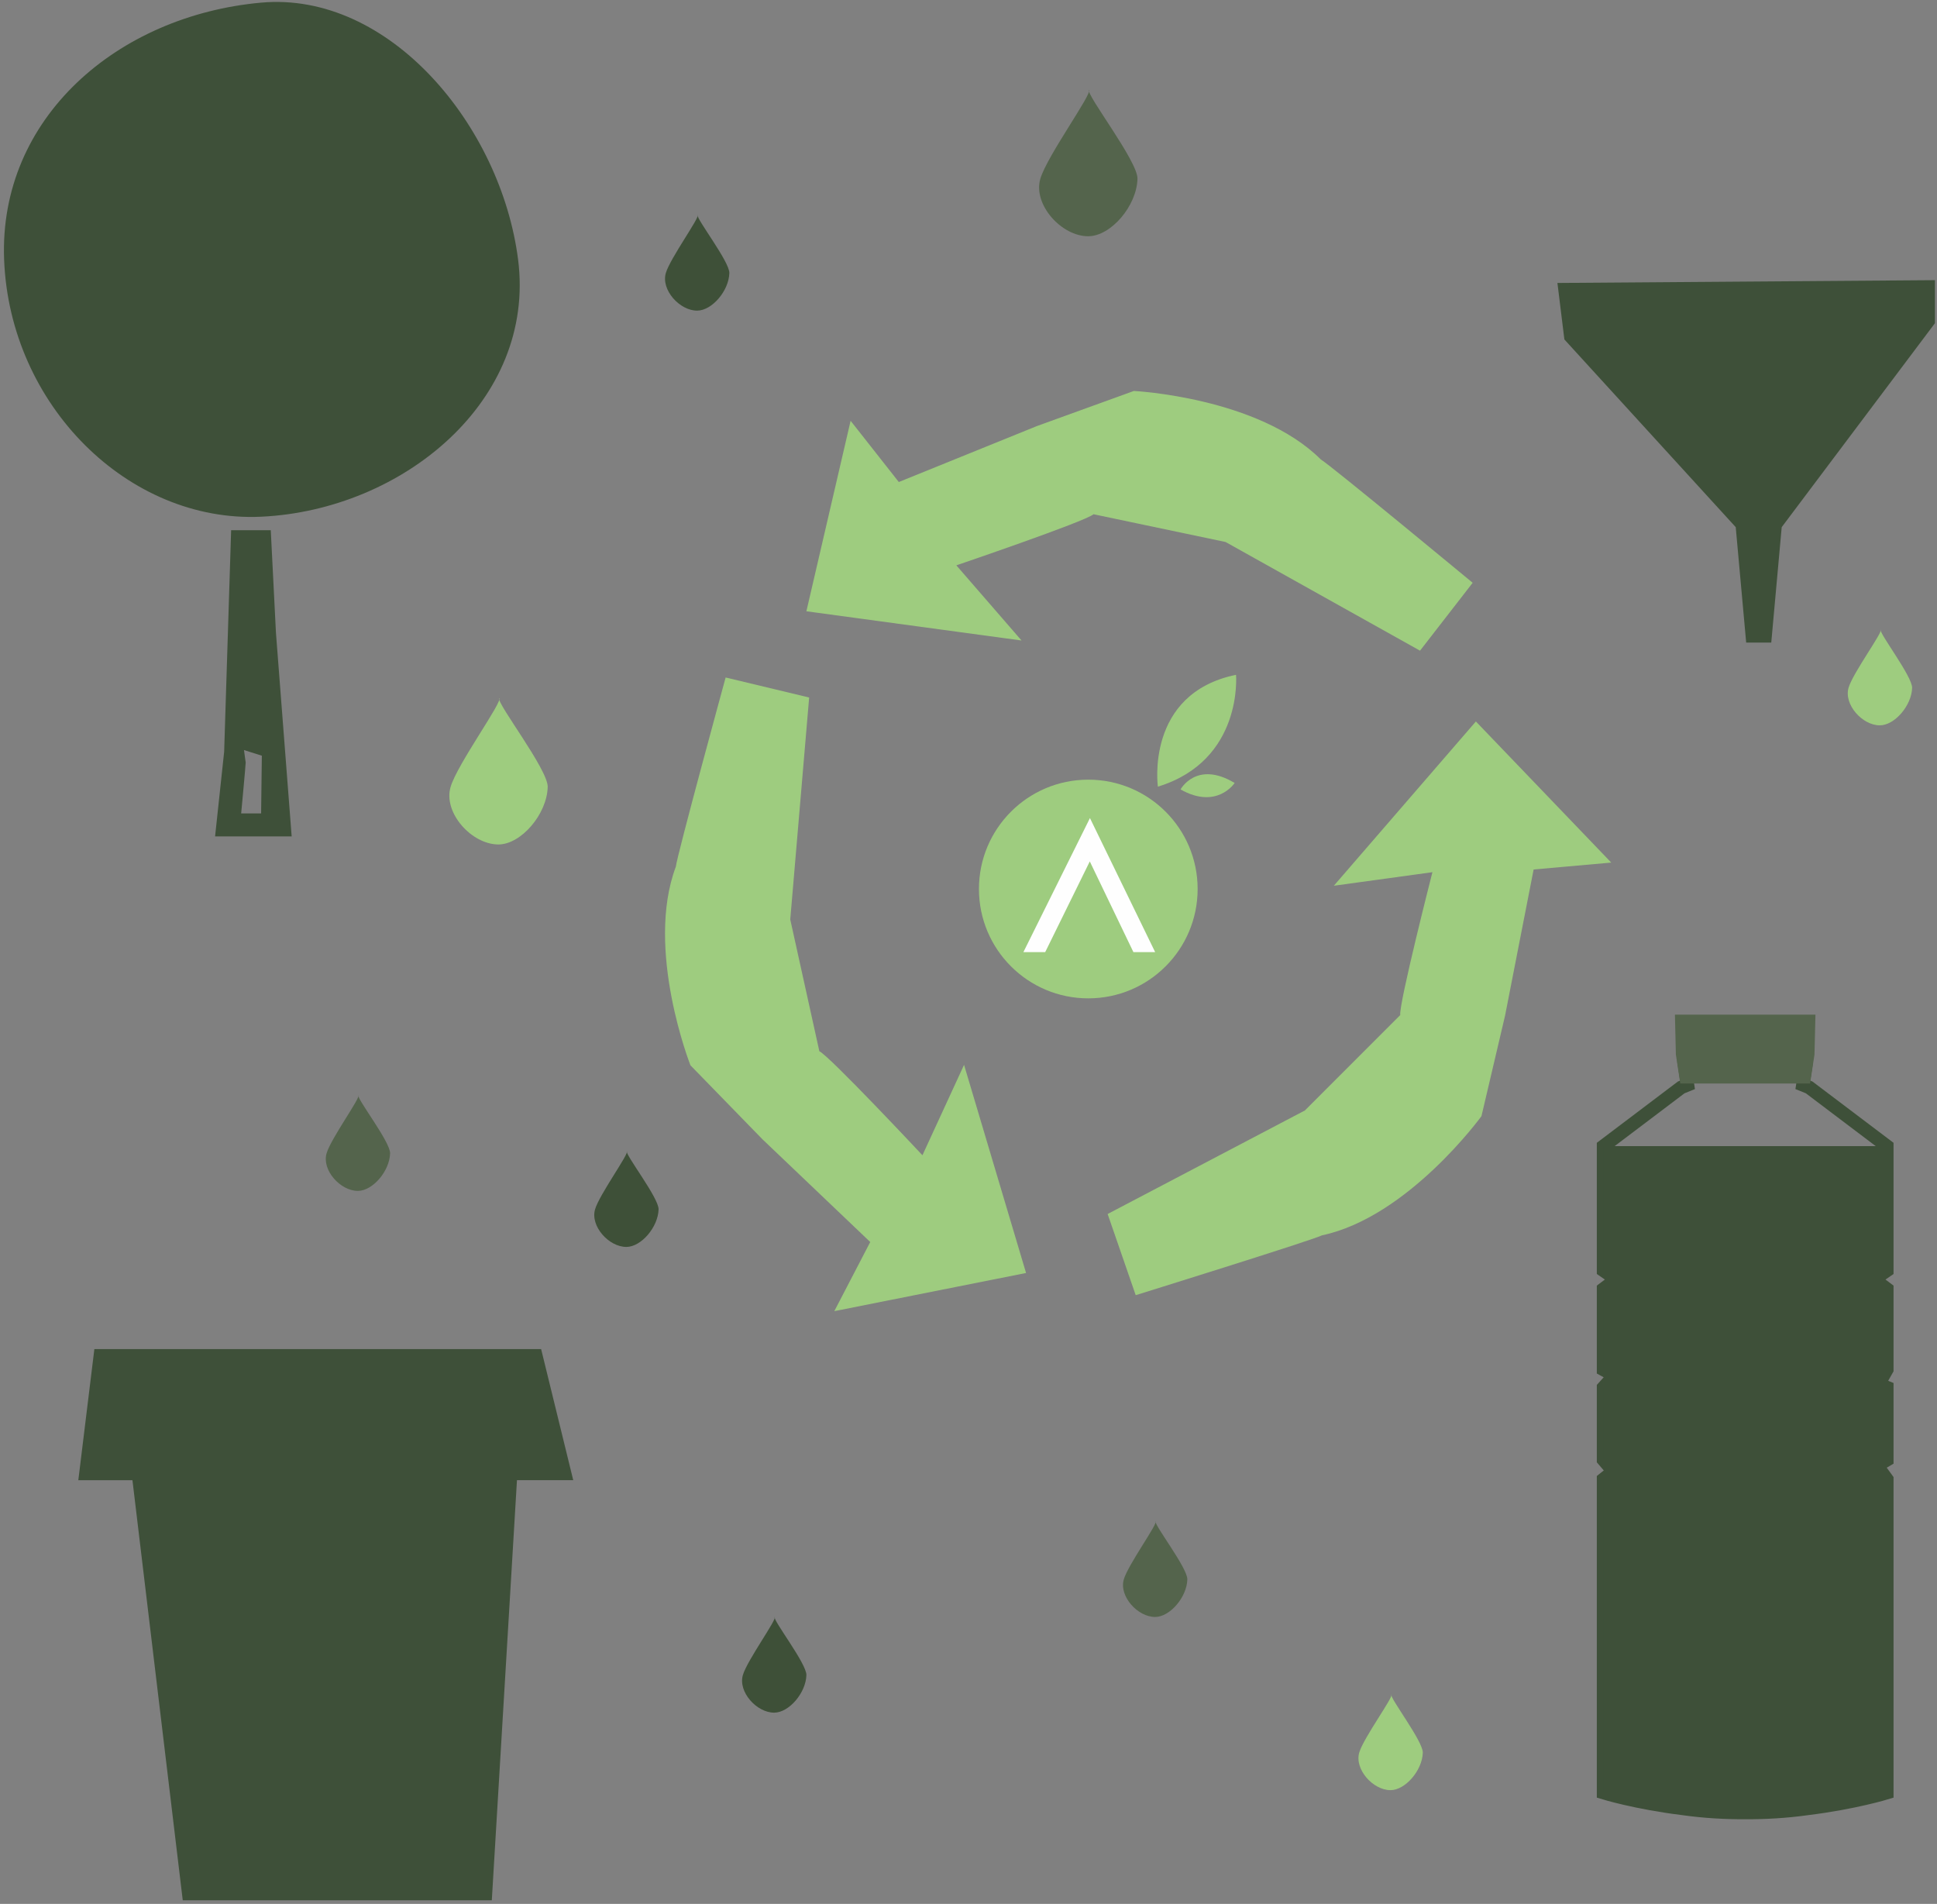 <svg xmlns="http://www.w3.org/2000/svg" width="348" height="342" viewBox="0 0 348 342">
    <rect x="0" y="0" width="348" height="342" fill="#808080" stroke="none"/>
    <g fill="none" fill-rule="evenodd">
        <path fill="#9ECC7F" d="M237.29 82.525c-11.232-11.188-33.585-12.297-33.585-12.297l-17.44 6.315-24.785 10.042-8.659-10.999-7.945 34.217 38.656 5.251-11.714-13.503s23.143-7.87 24.652-9.178l23.72 4.986 34.932 19.521 9.458-12.194s-25.477-21.09-27.29-22.161M121.416 155.695c-5.568 14.843 2.63 35.668 2.63 35.668l12.94 13.29 19.359 18.449-6.455 12.42 34.451-6.856-11.14-37.386-7.477 16.237s-16.706-17.848-18.52-18.683l-5.227-23.666 3.395-39.873-15.005-3.597s-8.72 31.904-8.95 33.997M237.513 221.902c15.506-3.293 28.646-21.411 28.646-21.411l4.241-18.06 5.13-26.244 13.944-1.242-24.318-25.348-25.518 29.508 17.71-2.434s-6.053 23.683-5.78 25.663l-17.136 17.14-35.434 18.596 5.042 14.581s31.585-9.818 33.473-10.75"/>
        <path fill="#3E5039" d="M93.083 46.647c3.218 25.296-20.699 44.98-46.172 46.17C23.096 93.929 1.757 72.819.74 46.647-.25 21.165 21.137 2.802 46.91.474 69.935-1.6 90.02 22.58 93.083 46.647zM46.912 146.11l.13-10.363-3.208-1.015.305 2.234c0 .51-.812 9.144-.812 9.144h3.585zm2.666-32.42l2.823 36.557h-13.76l1.63-15.206 1.253-39.802h7.122l.932 18.451zM279.805 50.828l67.825-.503v7.73L320.1 94.692l-1.877 20.736h-4.506l-1.877-20.736-30.784-33.716z"/>
        <path stroke="#3E5039" stroke-width="2.404" d="M338.991 205.88l-13.956-10.547-1.138-.46.628-4.134.14-5.861h-22.254l.14 5.86.63 4.135-1.141.46-13.954 10.547v22.336l2.295 1.588-2.295 1.728v14.48l1.943 1.056-1.943 2.163v13l1.766 2.071-1.766 1.41v56.307s5.8 1.796 14.286 2.84c3.813.54 7.58.744 11.165.727 3.587.017 7.353-.188 11.165-.727 8.488-1.044 14.29-2.84 14.29-2.84v-56.306l-1.77-2.436 1.77-1.046v-13l-1.476-.614 1.475-2.604v-14.481l-2.297-1.728 2.297-1.588V205.88z"/>
        <path fill="#3E5039" d="M288.085 205.88v22.336l2.297 1.588-2.297 1.728v14.48l2.628 1.74-2.628 1.479v13l1.769 1.046-1.769 2.436v56.306s5.801 1.796 14.29 2.84c3.81.54 7.577.744 11.162.727 3.587.017 7.354-.188 11.165-.727 8.488-1.044 14.289-2.84 14.289-2.84v-56.306l-1.767-2.436 1.767-1.046v-12.66l-1.944-1.476 1.944-2.082v-14.481l-2.295-1.728 2.295-1.588V205.88h-50.906z"/>
        <path stroke="#54644C" stroke-width="1.922" d="M302.704 193.672l-.658-4.326-.145-6.13H325.177l-.148 6.13-.658 4.326z"/>
        <path fill="#3E5038" d="M131.033 49.047c-.083 3.2-3.122 6.741-5.777 6.752-3.15.017-6.521-3.73-5.635-6.752.789-2.68 6.22-10.127 5.707-10.436-.324.582 5.758 8.397 5.705 10.436"/>
        <path fill="#9ECC7F" d="M255.62 314.839c-.098 3.198-3.152 6.725-5.81 6.725-3.149 0-6.503-3.759-5.602-6.779.801-2.676 6.268-10.099 5.756-10.41-.326.58 5.718 8.424 5.656 10.464M343.53 123.566c-.098 3.199-3.152 6.726-5.81 6.726-3.151 0-6.503-3.76-5.602-6.779.801-2.677 6.268-10.1 5.756-10.408-.326.58 5.718 8.422 5.656 10.461"/>
        <path fill="#3E5038" d="M118.32 217.232c-.084 3.199-3.12 6.74-5.776 6.753-3.152.015-6.523-3.73-5.635-6.753.787-2.68 6.219-10.127 5.705-10.434-.321.58 5.759 8.394 5.705 10.434M144.876 300.89c-.083 3.2-3.12 6.741-5.775 6.754-3.152.015-6.524-3.73-5.637-6.753.788-2.679 6.22-10.127 5.707-10.434-.324.58 5.758 8.394 5.705 10.434"/>
        <path fill="#54644C" d="M70.084 207.167c-.083 3.199-3.12 6.74-5.775 6.754-3.152.015-6.523-3.73-5.634-6.754.786-2.679 6.218-10.127 5.705-10.436-.324.582 5.758 8.397 5.704 10.436"/>
        <path fill="#9ECC7F" d="M98.4 141.362c-.128 4.893-4.774 10.308-8.834 10.328-4.818.02-9.976-5.703-8.616-10.328 1.202-4.098 9.511-15.489 8.725-15.957-.495.888 8.806 12.84 8.725 15.957"/>
        <path fill="#54644C" d="M204.357 32.11c-.128 4.893-4.773 10.308-8.833 10.327-4.82.022-9.976-5.705-8.618-10.327 1.204-4.098 9.51-15.489 8.726-15.96-.494.889 8.806 12.84 8.725 15.96M213.316 283.704c-.084 3.198-3.123 6.74-5.776 6.751-3.152.015-6.523-3.73-5.637-6.751.789-2.681 6.221-10.127 5.708-10.436-.324.58 5.758 8.396 5.705 10.436"/>
        <path fill="#9ECC7F" d="M215.166 159.69c0 10.854-8.793 19.644-19.645 19.644-10.853 0-19.644-8.79-19.644-19.644 0-10.845 8.79-19.64 19.644-19.64 10.852 0 19.645 8.795 19.645 19.64"/>
        <path fill="#FEFEFE" d="M207.537 171.035h-3.906l-7.84-16.3-8.015 16.3h-3.917l11.96-24.085z"/>
        <path fill="#9ECC7F" d="M208.023 141.307s-2.344-16.727 14.042-20.092c0 0 1.325 15.382-14.042 20.092"/>
        <path fill="#9ECC7F" d="M212.097 141.807s2.85-5.283 9.718-1.162c0 0-3.17 4.859-9.718 1.162"/>
        <path fill="#3E5039" d="M92.878 265.886l-4.52 75.458H32.832l-9.037-75.458H14.07l2.884-23.551h80.265l5.77 23.55H92.877z"/>
        <path fill="#54644C" d="M302.704 193.672l-.658-4.326-.145-6.13H325.177l-.148 6.13-.658 4.326z"/>
    </g>
</svg>
